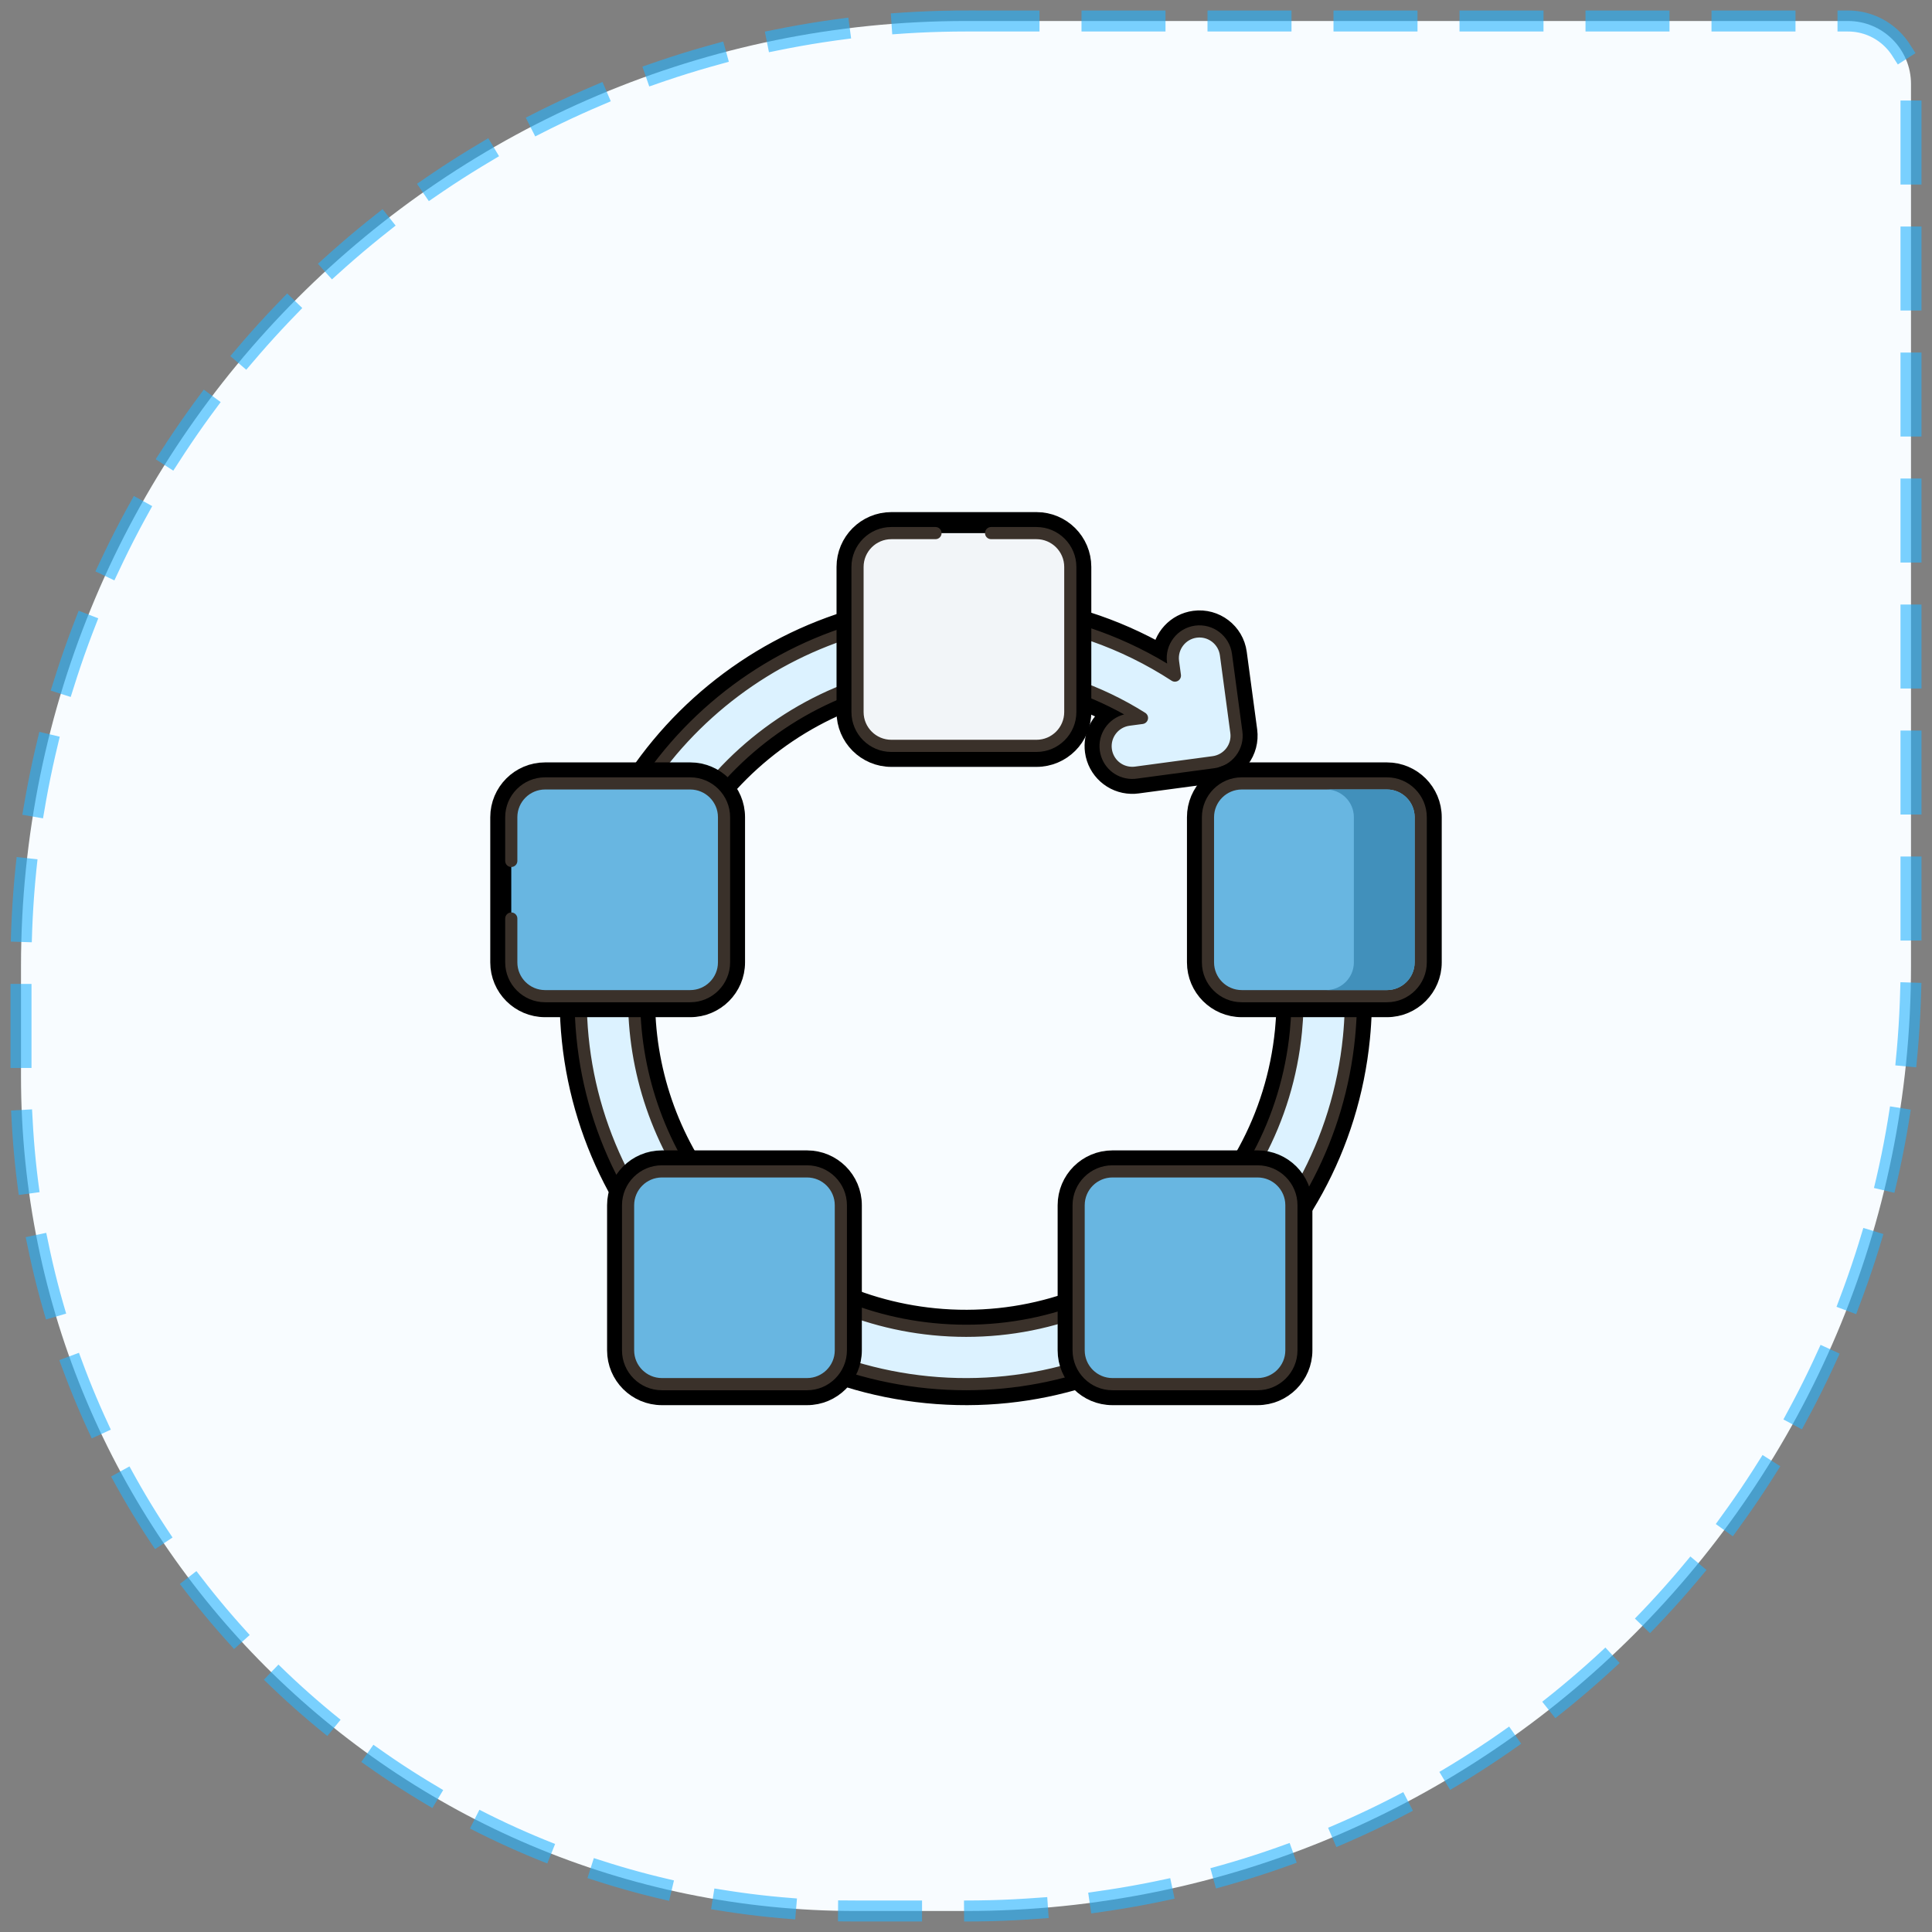<?xml version="1.0" encoding="UTF-8"?>
<svg width="92px" height="92px" viewBox="0 0 92 92" version="1.1" xmlns="http://www.w3.org/2000/svg" xmlns:xlink="http://www.w3.org/1999/xlink">
    <rect x="0" y="0" width="92" height="92" fill="#808080" stroke="none"/>
    <!-- Generator: Sketch 53.2 (72643) - https://sketchapp.com -->
    <title>Group 13</title>
    <desc>Created with Sketch.</desc>
    <g id="Page-1" stroke="none" stroke-width="1" fill="none" fill-rule="evenodd">
        <g id="DVS-Portfolio-Final" transform="translate(-679, -1380)">
            <g id="Group-17" transform="translate(0, 1094)">
                <g id="Group-15" transform="translate(75, 252)">
                    <g id="Group-14-Copy" transform="translate(580, 0)">
                        <g id="Group-9" transform="translate(25, 35)">
                            <g id="Group-13">
                                <path d="M45,0 L87,0 C88.657,-3.04359188e-16 90,1.343 90,3 L90,45 C90,69.853 69.853,90 45,90 L45,90 L39.75,90 C17.797,90 2.68850616e-15,72.203 0,50.25 L0,50.25 L7.10542736e-15,45 C4.06183548e-15,20.147 20.147,4.56538782e-15 45,0 Z" id="Rectangle" stroke-opacity="0.6" stroke="#26B2FE" fill="#F8FCFF" stroke-linecap="square" stroke-dasharray="3"></path>
                                <g id="process" transform="translate(23, 24)" fill-rule="nonzero">
                                    <path d="M31.351,6.22 C31.405,5.396 32.033,4.697 32.883,4.583 C33.852,4.454 34.743,5.134 34.873,6.103 L35.37,9.8 C35.432,10.265 35.307,10.736 35.022,11.11 C34.737,11.483 34.316,11.728 33.85,11.791 L30.154,12.287 C30.059,12.3 29.965,12.305 29.87,12.302 C29.006,12.28 28.279,11.632 28.163,10.767 C28.064,10.032 28.432,9.341 29.038,8.994 C27.325,8.102 25.454,7.547 23.495,7.353 C15.102,6.524 7.599,12.678 6.77,21.071 C6.418,24.626 7.315,28.119 9.239,31.01 L10.616,32.789 C13.153,35.617 16.639,37.416 20.487,37.796 C28.88,38.625 36.383,32.471 37.212,24.078 C37.496,21.2 36.966,18.319 35.678,15.745 C35.24,14.871 35.594,13.807 36.469,13.369 C37.343,12.931 38.407,13.285 38.845,14.16 C40.433,17.332 41.087,20.883 40.737,24.427 C39.716,34.763 30.476,42.342 20.139,41.32 C9.802,40.299 2.224,31.059 3.245,20.722 C4.266,10.385 13.506,2.807 23.843,3.829 C26.518,4.093 29.06,4.905 31.351,6.22 Z" id="Path" stroke="#000000" fill="#DCF2FF"></path>
                                    <path d="M38.657,14.254 C38.47,13.881 38.15,13.604 37.754,13.472 C37.359,13.34 36.936,13.371 36.563,13.557 C35.794,13.942 35.481,14.882 35.866,15.651 C37.172,18.26 37.71,21.182 37.422,24.099 C37.015,28.214 35.026,31.929 31.82,34.558 C28.614,37.188 24.582,38.412 20.466,38.005 C16.612,37.624 13.061,35.825 10.467,32.937 L9.079,31.147 C7.105,28.179 6.21,24.594 6.56,21.05 C7.401,12.542 15.007,6.302 23.515,7.144 C25.661,7.356 27.681,7.986 29.531,9.02 C28.775,9.213 28.265,9.948 28.371,10.739 C28.474,11.503 29.107,12.072 29.876,12.092 C29.957,12.094 30.041,12.089 30.125,12.078 L33.822,11.582 C34.235,11.526 34.602,11.313 34.855,10.982 C35.108,10.651 35.217,10.241 35.161,9.828 L34.665,6.131 C34.55,5.279 33.766,4.679 32.911,4.792 C32.058,4.906 31.457,5.693 31.572,6.546 L31.579,6.598 C29.218,5.174 26.612,4.313 23.823,4.038 C13.603,3.028 4.464,10.522 3.454,20.743 C2.966,25.686 4.437,30.53 7.595,34.381 C10.754,38.232 15.216,40.622 20.16,41.111 C20.78,41.172 21.394,41.202 22.005,41.202 C31.458,41.201 39.579,34.007 40.527,24.406 C40.873,20.901 40.227,17.391 38.657,14.254 L38.657,14.254 Z M39.951,24.349 C38.973,34.252 30.119,41.511 20.216,40.535 C15.427,40.062 11.104,37.746 8.043,34.014 C4.983,30.282 3.558,25.59 4.031,20.8 C4.95,11.497 12.818,4.526 21.977,4.526 C22.569,4.526 23.165,4.555 23.766,4.614 C26.671,4.901 29.371,5.843 31.79,7.414 C31.885,7.476 32.007,7.476 32.103,7.416 C32.198,7.355 32.25,7.244 32.235,7.132 L32.145,6.469 C32.074,5.933 32.451,5.438 32.987,5.366 C33.524,5.294 34.019,5.672 34.091,6.208 L34.587,9.905 C34.622,10.165 34.554,10.423 34.395,10.631 C34.238,10.836 34.001,10.974 33.745,11.008 L30.049,11.505 C29.996,11.512 29.944,11.514 29.891,11.513 C29.407,11.501 29.01,11.143 28.945,10.663 C28.873,10.126 29.251,9.631 29.787,9.559 L30.418,9.475 C30.539,9.458 30.637,9.368 30.663,9.249 C30.689,9.13 30.637,9.008 30.534,8.943 C28.423,7.615 26.081,6.816 23.573,6.568 C14.75,5.695 6.857,12.167 5.984,20.993 C5.621,24.673 6.551,28.396 8.603,31.477 C8.607,31.483 8.611,31.489 8.616,31.494 L10.016,33.3 C10.02,33.306 10.025,33.311 10.029,33.316 C12.721,36.316 16.407,38.186 20.41,38.582 C24.678,39.003 28.861,37.734 32.187,35.006 C35.512,32.278 37.577,28.425 37.998,24.156 C38.297,21.13 37.739,18.099 36.384,15.392 C36.142,14.908 36.339,14.318 36.823,14.075 C37.056,13.958 37.323,13.939 37.572,14.022 C37.821,14.105 38.022,14.279 38.139,14.514 C39.66,17.552 40.287,20.953 39.951,24.349 L39.951,24.349 Z" id="Shape" fill="#3A312A"></path>
                                    <path d="M42.044,11.805 C43.209,11.805 44.154,12.75 44.154,13.915 L44.154,20.827 C44.154,21.992 43.209,22.937 42.044,22.937 L35.132,22.937 C33.967,22.937 33.022,21.992 33.022,20.827 L33.022,13.915 C33.022,12.75 33.967,11.805 35.132,11.805 L42.044,11.805 Z" id="Path" stroke="#000000" fill="#68B6E1"></path>
                                    <path d="M42.044,12.016 L35.132,12.016 C34.085,12.016 33.233,12.868 33.233,13.915 L33.233,20.827 C33.233,21.874 34.085,22.726 35.132,22.726 L42.044,22.726 C43.091,22.726 43.943,21.874 43.943,20.827 L43.943,13.915 C43.943,12.868 43.091,12.016 42.044,12.016 L42.044,12.016 Z M43.364,20.827 C43.364,21.555 42.772,22.147 42.044,22.147 L35.132,22.147 C34.404,22.147 33.812,21.555 33.812,20.827 L33.812,13.915 C33.812,13.187 34.404,12.595 35.132,12.595 L42.044,12.595 C42.772,12.595 43.365,13.187 43.365,13.915 L43.365,20.827 L43.364,20.827 Z" id="Shape" fill="#3A312A"></path>
                                    <path d="M14.43,30.281 C15.596,30.281 16.54,31.225 16.54,32.391 L16.54,39.302 C16.54,40.467 15.595,41.412 14.43,41.412 L7.519,41.412 C6.353,41.412 5.409,40.467 5.409,39.302 L5.409,32.391 C5.409,31.225 6.353,30.281 7.519,30.281 L14.43,30.281 Z" id="Path" stroke="#000000" fill="#68B6E1"></path>
                                    <path d="M14.43,30.491 L7.519,30.491 C6.471,30.491 5.619,31.343 5.619,32.391 L5.619,39.302 C5.619,40.35 6.471,41.202 7.519,41.202 L14.43,41.202 C15.478,41.202 16.33,40.349 16.33,39.302 L16.33,32.391 C16.33,31.343 15.478,30.491 14.43,30.491 L14.43,30.491 Z M15.751,39.302 C15.751,40.03 15.158,40.622 14.43,40.622 L7.519,40.622 C6.791,40.622 6.198,40.03 6.198,39.302 L6.198,32.391 C6.198,31.662 6.79,31.07 7.519,31.07 L14.43,31.07 C15.158,31.07 15.751,31.662 15.751,32.391 L15.751,39.302 Z" id="Shape" fill="#3A312A"></path>
                                    <path d="M35.885,30.281 C37.051,30.281 37.995,31.225 37.995,32.391 L37.995,39.302 C37.995,40.467 37.05,41.412 35.885,41.412 L28.974,41.412 C27.808,41.412 26.864,40.467 26.864,39.302 L26.864,32.391 C26.864,31.225 27.808,30.281 28.974,30.281 L35.885,30.281 Z" id="Path" stroke="#000000" fill="#68B6E1"></path>
                                    <path d="M35.885,30.491 L28.974,30.491 C27.926,30.491 27.074,31.343 27.074,32.391 L27.074,39.302 C27.074,40.35 27.926,41.202 28.974,41.202 L35.885,41.202 C36.933,41.202 37.785,40.349 37.785,39.302 L37.785,32.391 C37.785,31.343 36.933,30.491 35.885,30.491 L35.885,30.491 Z M37.206,39.302 C37.206,40.03 36.613,40.622 35.885,40.622 L28.974,40.622 C28.246,40.622 27.653,40.03 27.653,39.302 L27.653,32.391 C27.653,31.662 28.245,31.07 28.974,31.07 L35.885,31.07 C36.613,31.07 37.206,31.662 37.206,32.391 L37.206,39.302 Z" id="Shape" fill="#3A312A"></path>
                                    <path d="M42.043,12.594 L39.148,12.594 C39.878,12.594 40.47,13.186 40.47,13.916 L40.47,20.826 C40.47,21.554 39.878,22.146 39.148,22.146 L42.043,22.146 C42.773,22.146 43.365,21.554 43.365,20.826 L43.365,13.916 C43.365,13.186 42.773,12.594 42.043,12.594 L42.043,12.594 Z" id="Path" fill="#4190BB"></path>
                                    <path d="M25.356,-0.114 C26.522,-0.114 27.466,0.83 27.467,1.996 L27.467,8.907 C27.467,10.073 26.522,11.018 25.356,11.018 L18.445,11.018 C17.28,11.018 16.335,10.073 16.335,8.907 L16.335,1.996 C16.335,0.831 17.28,-0.114 18.445,-0.114 L25.356,-0.114 Z" id="Path" stroke="#000000" fill="#F2F5F8"></path>
                                    <path d="M25.356,0.096 L23.195,0.096 C23.035,0.096 22.905,0.226 22.905,0.386 C22.905,0.546 23.035,0.675 23.195,0.675 L25.356,0.675 C26.084,0.675 26.677,1.268 26.677,1.996 L26.677,8.907 C26.677,9.635 26.085,10.228 25.356,10.228 L18.445,10.228 C17.717,10.228 17.124,9.635 17.124,8.907 L17.124,1.996 C17.124,1.268 17.717,0.675 18.445,0.675 L20.548,0.675 C20.708,0.675 20.837,0.546 20.837,0.386 C20.837,0.226 20.708,0.096 20.548,0.096 L18.445,0.096 C17.398,0.096 16.545,0.948 16.545,1.996 L16.545,8.907 C16.545,9.955 17.398,10.807 18.445,10.807 L25.356,10.807 C26.404,10.807 27.256,9.954 27.256,8.907 L27.256,1.996 C27.256,0.949 26.404,0.096 25.356,0.096 Z" id="Path" fill="#3A312A"></path>
                                    <path d="M8.868,11.805 C10.033,11.805 10.978,12.75 10.978,13.915 L10.978,20.827 C10.978,21.992 10.033,22.937 8.868,22.937 L1.956,22.937 C0.791,22.937 -0.154,21.992 -0.154,20.827 L-0.154,13.915 C-0.154,12.75 0.791,11.805 1.956,11.805 L8.868,11.805 Z" id="Path" stroke="#000000" fill="#68B6E1"></path>
                                    <path d="M8.868,12.016 L1.956,12.016 C0.909,12.016 0.057,12.868 0.057,13.915 L0.057,15.997 C0.057,16.157 0.186,16.286 0.346,16.286 C0.506,16.286 0.636,16.157 0.636,15.997 L0.636,13.915 C0.636,13.187 1.228,12.595 1.956,12.595 L8.868,12.595 C9.596,12.595 10.188,13.187 10.188,13.915 L10.188,20.827 C10.188,21.555 9.596,22.147 8.868,22.147 L1.956,22.147 C1.228,22.147 0.636,21.555 0.636,20.827 L0.636,18.74 C0.636,18.58 0.506,18.45 0.346,18.45 C0.186,18.45 0.057,18.58 0.057,18.74 L0.057,20.827 C0.057,21.874 0.909,22.726 1.956,22.726 L8.868,22.726 C9.915,22.726 10.767,21.874 10.767,20.827 L10.767,13.915 C10.767,12.868 9.915,12.016 8.868,12.016 L8.868,12.016 Z" id="Path" fill="#3A312A"></path>
                                </g>
                            </g>
                        </g>
                    </g>
                </g>
            </g>
        </g>
    </g>
</svg>